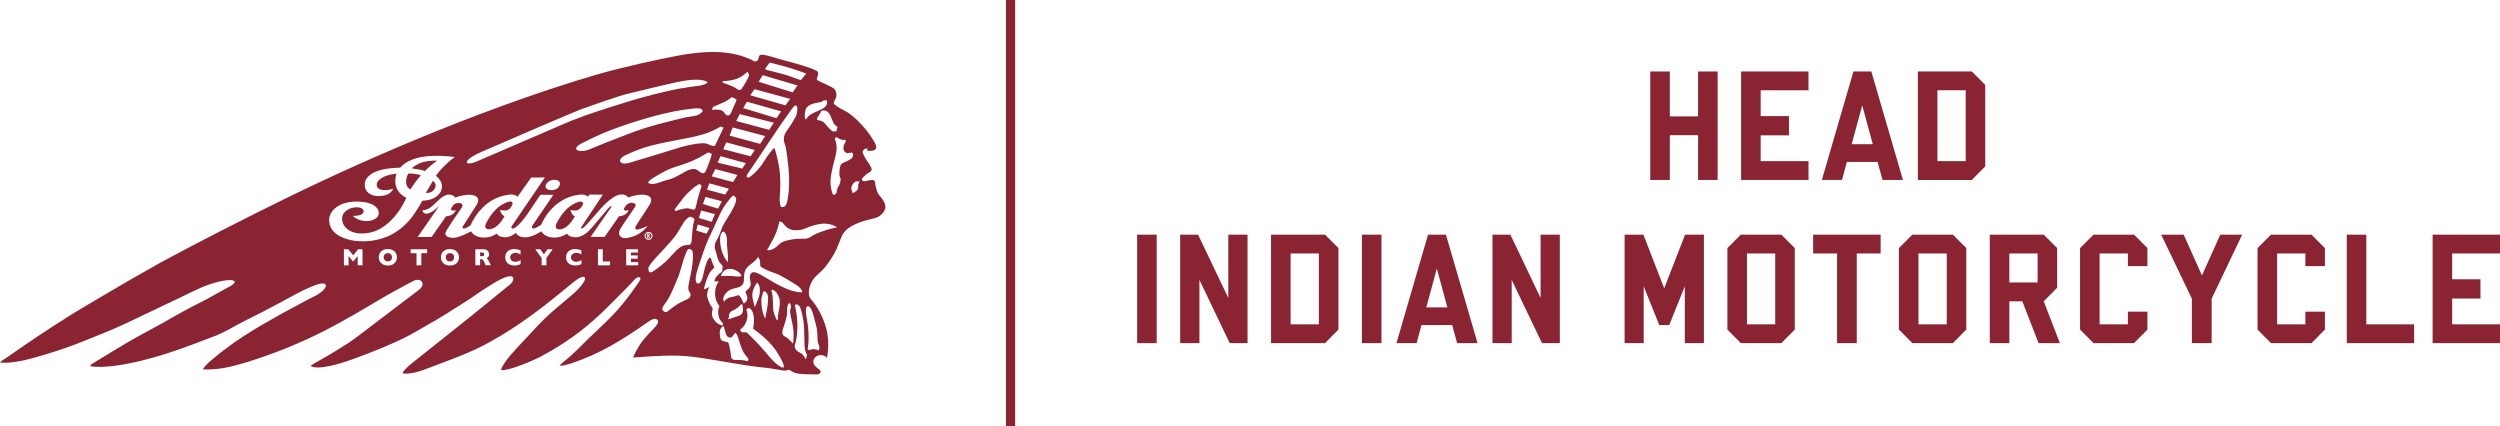 <svg viewBox="0 0 180 30.702" xmlns="http://www.w3.org/2000/svg"><g fill="#8a2433"><path d="m72.762 30.702v-30.702" stroke="#8a2433" stroke-miterlimit="10" stroke-width=".662"/><path d="m118.819 12.957v-7.81h1.407v3.234h2.036v-3.234h1.407v7.81h-1.407v-3.223h-2.036v3.223z"/><path d="m125.361 12.957v-7.81h4.851v1.353h-3.443v1.859h2.036v1.386h-2.036v1.858h3.443v1.354z"/><path d="m131.173 12.957 2.274-7.81h1.288s2.278 7.81 2.278 7.81h-1.473l-.353-1.3h-2.212l-.353 1.3zm2.148-2.573h1.52l-.76-2.798z"/><path d="m138.086 12.957v-7.81h3.884l.967.967v5.866l-.967.978h-3.884zm1.408-1.353h2.036v-5.103h-2.036z"/><path d="m81.874 24.706v-7.81h1.407v7.81z"/><path d="m84.973 24.706v-7.81h1.289l2.176 4.555v-4.555h1.386v7.81h-1.284l-2.181-4.555v4.555z"/><path d="m91.516 24.706v-7.81h3.884l.967.967v5.866l-.967.978h-3.884zm1.407-1.354h2.036v-5.103h-2.036z"/><path d="m98.058 24.706v-7.81h1.407v7.81z"/><path d="m100.545 24.706 2.274-7.81h1.288s2.278 7.81 2.278 7.81h-1.473l-.353-1.3h-2.212l-.353 1.3zm2.148-2.573h1.52l-.76-2.798z"/><path d="m107.458 24.706v-7.81h1.289l2.175 4.555v-4.555h1.386v7.81h-1.284l-2.181-4.555v4.555h-1.386z"/><path d="m116.971 24.706v-7.81h1.354l1.498 3.862 1.504-3.862h1.354v7.81h-1.375v-4.093l-1.123 2.793h-.714l-1.123-2.793v4.093z"/><path d="m124.373 23.728v-5.866l.967-.967h2.917l.967.967v5.866l-.967.978h-2.917zm1.407-.376h2.036v-5.103h-2.036z"/><path d="m130.545 18.249v-1.353h4.861v1.353h-1.719v6.457h-1.418v-6.457z"/><path d="m136.722 23.728v-5.866l.967-.967h2.917l.967.967v5.866l-.967.978h-2.917zm1.407-.376h2.036v-5.103h-2.036z"/><path d="m143.264 24.706v-7.81h3.884l.967.967v2.853l-.967.978 1.166 3.013h-1.536l-1.171-3.013h-.935v3.013h-1.407zm1.408-4.368h2.036v-2.09h-2.036z"/><path d="m149.764 23.728v-5.866l.967-.967h2.917l.967.967v1.3h-1.407v-.913h-2.036v5.103h2.036v-.913h1.407v1.289l-.967.978h-2.917z"/><path d="m155.608 16.895h1.617l1.316 2.938 1.321-2.938h1.574l-2.197 4.609v3.201h-1.424v-3.201l-2.208-4.609z"/><path d="m162.543 23.728v-5.866l.967-.967h2.917l.967.967v1.3h-1.407v-.913h-2.036v5.103h2.036v-.913h1.407v1.289l-.967.978h-2.917z"/><path d="m168.967 24.706v-7.81h1.407v6.457h3.443v1.354h-4.851z"/><path d="m175.149 24.706v-7.81h4.851v1.353h-3.443v1.859h2.036v1.386h-2.036v1.858h3.443v1.354z"/><path d="m31.172 13.019c-.188.306-.377.633-.513.87.186.016.492-.012.658-.334.119-.234.006-.412-.146-.536z"/><path d="m32.621 18.312c-.027-.027-.059-.046-.096-.061-.036-.014-.079-.022-.13-.022-.093 0-.164.026-.218.082-.053.054-.079.124-.079.212 0 .089.027.16.079.216.054.053.125.082.218.082.064 0 .12-.013.164-.038.045-.025.078-.061.103-.104.023-.045.034-.096.034-.155 0-.042-.004-.082-.017-.119-.013-.035-.032-.067-.057-.093z"/><path d="m34.642 18.171h-.073v.277h.074c.085 0 .144-.01.175-.029.031-.018.045-.053.045-.106s-.016-.09-.05-.11c-.037-.021-.092-.031-.171-.031z"/><path d="m28.148 18.312c-.026-.027-.058-.046-.095-.061-.036-.014-.081-.022-.128-.022-.094 0-.167.026-.22.082-.054.054-.08.124-.08.212 0 .089.028.16.08.216.054.053.127.082.22.082.064 0 .118-.013.163-.038s.079-.061.102-.104c.023-.045.035-.096.035-.155 0-.042-.006-.082-.02-.119-.012-.035-.032-.067-.058-.093z"/><path d="m63.715 14.691c-.137-.39-.421-.587-.524-.819-.103-.231-.188-.62-.188-.739s-.086-.205-.339-.166c-.25.036-.543.177-.611-.026-.034-.093.18-.259.317-.384.14-.122.373-.177.386-.354.011-.178-.221-.444-.374-.692-.152-.245-.292-.508-.269-.602.023-.093.127-.175.204-.204.076-.026.158 0 .158 0l-.054.136s.211.03.335.016c.121-.012.319-.06.331-.238.01-.175-.131-.425-.433-.875-.297-.451-.872-1.08-1.341-1.447-.469-.366-.815-.466-1.018-.617-.202-.153-.294-.203-.264-.301.027-.098.151-.261.183-.433.034-.175-.019-.359-.112-.507-.072-.112-.469-.292-.758-.424-.291-.131-.386-.182-.465-.227-.081-.046-.091-.075-.04-.202.05-.124.092-.313.033-.419-.061-.108-.525-.272-1.108-.457-.588-.184-1.59-.432-2.065-.58-.478-.148-.886-.246-.994-.155-.103.091-.077.318-.158.383-.086.062-.209.107-.326.01-.078-.064-.868-.435-1.827-.561-.955-.123-2.065-.074-3.463.177-1.4.252-4.29.893-6.07 1.417-7.03 2.071-15.233 5.424-22.252 8.866-3.044 1.49-6.066 3.03-9.048 4.636-1.497.837-2.981 1.692-4.451 2.567-.871.521-1.754 1.02-2.597 1.58-.431.253-.837.544-1.253.809-.649.406-1.263.86-1.901 1.275-.329.222-.637.468-.98.676-.133.087-.282.171-.379.302 1.15.067 2.257-.3 3.346-.615.889-.277 1.766-.561 2.619-.914.951-.385 1.912-.753 2.848-1.181 1.779-.835 3.542-1.69 5.318-2.535 1.975-.943 3.446-.833 2.443-.261-.738.391-1.448.827-2.202 1.198-.882.445-1.754.92-2.607 1.423-.815.455-1.649.885-2.46 1.352-.894.525-1.779 1.068-2.662 1.61-.074.038-.122.102-.155.173.566.097 1.142.044 1.711-.016 2.597-.347 4.966-1.266 7.387-2.197.507-.208.98-.475 1.456-.74.788-.436 1.608-.798 2.397-1.235 1.068-.535 2.082-1.186 3.201-1.623 1.132-.437 1.046.217.09.734-.574.279-1.124.593-1.685.888-.491.254-.972.521-1.443.799-.937.515-1.849 1.081-2.733 1.68-.379.298-.779.559-1.151.867-.39.342-.839.632-1.116 1.072 1.085.071 2.156-.207 3.185-.52 1.943-.603 3.838-1.363 5.646-2.293 1.277-.657 2.522-1.384 3.753-2.124.834-.492 1.685-.956 2.534-1.408.599-.321.993.202.445.621-1.222.937-2.459 1.856-3.675 2.791-.474.361-.939.728-1.429 1.05-.654.412-1.3.826-1.978 1.196-.235.157-.518.257-.729.456.307.132.657.108.983.06.779-.109 1.527-.363 2.261-.631 1.335-.493 2.664-1.017 3.926-1.674.443-.257.897-.503 1.336-.769.744-.405 1.451-.869 2.168-1.316 1.542-.959.941-.674 2.485-1.622 1.726-1.061 1.6-.218 1.184.093-2.368 1.94-4.245 3.44-6.646 5.338-.372.305-.784.579-1.053.98.003.016.018.055.027.073.718.067 1.403-.241 2.061-.482 1.394-.528 2.812-1.025 4.122-1.753 2.248-1.226 4.16-2.749 6.093-4.35.93-.77 1.274-.298-.065.884-.816.712-1.438 1.162-2.198 1.929-.532.534-1.033 1.111-1.558 1.652-.322.363-.674.708-.969 1.1-.169.242-.357.484-.447.779.317.017.62-.093.918-.173.647-.225 1.284-.468 1.894-.775 1.752-.93 3.106-1.902 4.494-3.226.856-.817 2.206-2.206 2.351-2.386.149-.178.585-.241.291.195-.077.107-.914 1.379-1.842 2.349-.793.831-1.618 1.532-2.356 2.297-.43.443-.897.848-1.374 1.236-.059.047-.104.102-.15.16.276.028.545-.094.812-.156 2.161-.72 3.751-1.728 5.625-3.039.226-.16.448-.237.582-.126.136.11.094.267-.126.52-.216.252-.801.786-1.166 1.373-.365.585-.431.844-.431.844s2.008-.172 3.208-.138c1.203.035 2.703.337 3.592.475.892.139 1.655.288 2.337.353.68.064 1.333.184 1.59.228.406.064.412-.057.482-.047.066.009.268.214.629.276.361.061.755.056 1.063.062.311.004.401.027.505-.046.104-.068.132-.133.037-.257-.1-.128-.335-.194-.441-.465-.11-.274.109-.493.263-.567.153-.079.29-.054.426-.027.136.026.26.164.26.164s.127-.455.084-1.259c-.039-.803-.327-1.568-.731-2.26-.403-.689-.624-.679-.653-1.086-.03-.409.167-.91.485-1.241.32-.33.551-.426 1.033-1.152.489-.726.581-1.095.791-1.612.206-.515.491-.77 1.19-1.067.701-.3 1.178-.3 1.491-.468.312-.168.627-.532.488-.921zm-3.716-5.859c.096.204.289.27.297.309.006.041-.086.331-.086.331s-.021-.007-.065-.021c-.043-.009-.078.021-.135.021-.059 0-.198-.114-.278-.199-.081-.086-.231-.242-.332-.377-.102-.134-.292-.225-.478-.236-.182-.007-.062-.203-.008-.285.056-.086.248-.415.248-.415s.112-.013.193-.005c.081.006.222.063.315.169.121.139.236.503.329.707zm-1.235-1.424c.18-.042.31-.037.397-.081.091-.044.122-.096.122-.096l.254-.007s.084.292-.143.482c-.233.191-.629.327-.844.435-.216.113-.3.175-.382.27-.086.095-.189.304-.213.088-.028-.217-.02-.617.168-.802.189-.189.466-.248.641-.289zm-3.521-2.67c.073-.098.171-.234.171-.234s.351.079 1.038.267c.689.186 1.595.522 1.595.522s-.078.098-.186.233c-.07.079-.207.249-.207.249s-.615-.229-.949-.342c-.34-.113-1.38-.365-1.535-.408-.155-.042.002-.189.074-.286zm-.332.671 2.508.744-.346.499c-.814-.265-1.634-.499-2.449-.764zm1.586 4.936c.057.117.14.458.271 1.723.132 1.263-.024 2.297-.142 2.599-.118.3-.294.243-.357.237-.096-.012-.09-.159-.128-.415-.028-.251.047-.796.043-1.266-.008-.472-.024-.852-.106-1.298-.058-.352-.241-1.047-.286-1.199-.038-.117-.119-.025-.226.117-.05.064-.19.218-.324.415-.145.213-.304.489-.49.73-.32.411-.704.77-.874.79-.171.019-.123-.147-.069-.233.053-.087.26-.39.755-1.116.278-.409.998-1.509 1.63-2.429.488-.706.921-1.307.975-1.353.138-.104.224-.036.235.121.015.163-.018.459-.121.648-.102.189-.364.635-.654 1.032-.287.402-.187.78-.132.895zm-1.723 9.438c-.337-.185-.611-.269-.728-.06-.131.236-.004.445.006.709.01.318-.296.431-.357.549-.066.119.103.2.113.464.009.266-.253.416-.253.416s-.142-.326-.256-.499c-.114-.172-.218-.082-.392-.027-.176.051-.326.054-.473.12-.143.066-.304.269-.304.269s-.189-.241.133-.618c.321-.376.743-.325 1.021-.469.368-.19.249-.521.303-.909.056-.383.246-.539.563-.775.32-.235.441-.462.441-.462s.061.107.108.209c.05.103.018.379.051.466.027.087.595.363 1.011.491.417.128 1.183.612 1.599.878.414.269.404.509.404.509s-.142.02-.436-.035c-.295-.053-.626-.17-1.14-.421-.512-.254-1.031-.593-1.416-.806zm1.285 2.646c-.037.158-.045.368-.049.457-.007.087-.007.189-.043.182-.039-.008-.137-.225-.197-.388-.056-.165-.112-.334-.103-.5.002-.165-.025-.623-.036-.81-.014-.191-.058-.345-.078-.397-.027-.1.043-.114.043-.114s.269.015.472.494c.168.389.026.921-.008 1.078zm-.836-.182c-.052.262-.128.691-.128.691s-.15-.283-.211-.609c-.061-.331-.097-.711-.036-.965.068-.252.136-.406.136-.406s.196 0 .282.277c.082.276.005.75-.044 1.012zm-.63-.731c-.1.236-.246.599-.246.599s-.047-.155-.07-.268c-.02-.116-.176-.502-.078-.861.112-.421.316-.639.316-.639s.155.115.189.398c.027.284-.012.531-.111.771zm-1.124.956c-.05.118-.032.176-.338.287s-.697.234-.697.234.046-.171.05-.241c.003-.075.006-.263.255-.38.247-.119.357-.203.468-.308s.196-.209.233-.142c.037.065.076.432.027.55zm-.748-3.096c.18.033.383.147.483.226.096.078.194.268.194.268s-.068.025-.173.037c-.103.009-.3-.004-.518-.033-.226-.027-.798.004-.798.004s-.001-.164.197-.35c.205-.19.432-.187.614-.152zm-.823-1.597c-.149-.756.039-1.092.165-1.098.124-.003.163.117.231.283.061.167.04.365.054.721.02.356.059.612.071.757.007.143-.011.436-.011.436s-.366-.344-.509-1.099zm-1.577-2.082.16-.54.998.26-.24.553-.919-.274zm.758.713-.202.418-.752-.228.114-.437zm-.467-1.721.181-.512 1.18.314-.268.529zm-.009-2.215c-.189.005-.375-.326-.675-.307-.296.021-.471.116-.837.331-.37.212-.728.384-.93.429-.204.045-.343.091-.577.174-.233.086-.532.173-.702.144-.165-.034-.281-.063-.147-.206.134-.14.174-.164.701-.471.53-.307.808-.436 1.328-.597.514-.161.967-.318 1.387-.531.42-.207.653-.358.71-.397.053-.044.163-.077.236-.044.076.028.155.107.155.107s-.09.363-.255.759c-.162.397-.202.606-.393.61zm.299 1.181.17-.456 1.408.386-.263.424zm.34-.955.26-.529 1.595.427-.317.511-1.539-.409zm4.474-3.868-.336.516-2.37-.633.247-.499zm-2.207-1.052.269-.457 2.463.694-.334.495-2.399-.731zm1.588 2.015-.366.565-2.204-.595.229-.588zm-.754 1.006-.301.45-1.973-.507.216-.494 2.059.551zm-.64.946-.261.388-1.774-.424.205-.467zm.621-5.327 2.565.699-.335.466-2.532-.723.301-.442zm-2.249-.585s.485.014.987-.169c.315-.113.552-.317.617-.382.07-.066.136-.11.136-.11s.151.155.098.314c-.055.166-.282.546-.387.719-.11.174-.177.248-.236.267-.054.024-.167-.006-.295-.113-.127-.102-.363-.184-.524-.248-.162-.064-.476-.187-.476-.187l.08-.09zm-.749 1.867s.404-.163.852-.369c.23-.105.504-.338.504-.338s.147.05.199.078c.052.03.169.101.141.169-.034.067-.383.883-.414.933-.031.048-.109.18-.262.13-.156-.05-.183-.27-.386-.353-.247-.105-.694-.04-.694-.04l.061-.211zm.558 1.41.218.066-.629 1.323s-.134.026-.298-.031c-.164-.055-.215-.167-.645-.156-.428.012-1.176.158-2.085.456-.912.296-2.401.72-3.105.944-.709.224-.987-.213-.314-.536.675-.323 1.296-.555 1.903-.706.604-.152 1.477-.327 2.062-.435.58-.103 1.476-.276 2.035-.503.56-.226.857-.423.857-.423zm-9.439 1.64c-.726.303-1.449.006-.525-.452.921-.459 1.917-.965 4.194-1.661 2.199-.668 3.388-.776 3.786-.82.407-.048.576.013.576.013l.13.146s-.11.212-.397.316c-.293.105-.532.057-1.33.271-.794.211-2.062.473-3.549 1.044-1.495.571-2.154.84-2.884 1.142zm-7.825.203c.59-.265 6.912-2.987 7.229-3.094.829-.28 2.586-.936 3.553-1.161 1.236-.285 3.202-.803 4.094-.92 1.162-.153 1.459.144 1.459.144s-.091.158-.551.235c-.465.077-1.223.151-2.052.334-.826.181-1.643.388-2.443.616-.804.23-2.854.878-3.755 1.198-.257.092-.648.24-1.105.419-.317.121-6.245 2.703-6.605 2.848-1.001.462-1.288.038.174-.619zm5.685 2.341c-.095.404-.574.395-.574.395-.474 0-.454-.272-.454-.272.056-.441.592-.471.592-.471.547-.016.436.348.436.348zm-14.207 5.806h-.345v-.669l-.314.388h-.027l-.315-.388v.669h-.337v-1.155h.315l.356.436.356-.436h.312v1.155zm2.406-.281c-.049.091-.122.163-.221.215-.098.054-.216.081-.358.081-.143 0-.265-.029-.363-.084-.098-.058-.173-.129-.22-.219-.046-.09-.073-.188-.073-.291s.024-.2.072-.29c.048-.089.122-.162.22-.219.099-.055.22-.081.364-.081.107 0 .2.016.284.047s.152.076.206.131c.053.053.095.116.121.187.028.073.043.148.043.226 0 .109-.025.207-.075.298zm-.621-1.787c-.471.194-.94.277-1.244.314-.281.028-.535.033-.761.017-.31-.011-.573-.057-.795-.12-.502-.135-.836-.34-1.008-.515-.47-.463-.367-1.02-.367-1.02.052-.506.663-1.208 1.987-1.197 1.618.014 1.769.855 1.423 1.162-.266.236-.634.266-.929.232-.261-.024-.591-.159-.786-.361.223.001.394-.025.494-.055.145-.036.256-.129.279-.241 0-.004 0-.006 0-.006v-.007c.001-.014.001-.022.001-.034-.006-.114-.103-.207-.241-.248-.003 0-.004-.002-.009-.003-.261-.063-.522-.003-.637.033-.275.096-.651.306-.661.756 0 .024.001.048.003.072.011.169.097.591.646.848.131.059.27.099.41.125.192.03.686.073 1.26-.125.528-.191 1.012-.553 1.422-1.028.311-.339.611-.781.871-1.366l.01-.025c-1.053-.539-.775-1.519-.714-1.703.005-.01.008-.021.013-.031-.375.026-.657.114-.835.187-.324.131-.477.3-.527.389-.063.105-.141.364.095.51.349.217 1.015.007 1.031.002-.027.055-.057.108-.094.156-.036.045-.076.086-.12.122-.043.036-.089.065-.137.092-.048.026-.098.047-.149.065-.05.019-.101.033-.153.046-.049.01-.099.019-.148.026-.046.005-.092.009-.139.012-.04.003-.08.003-.121.003-.03 0-.064-.003-.094-.005-.021 0-.041-.003-.065-.005-.006 0-.015-.002-.023-.004-.44-.046-.716-.3-.786-.585-.081-.335.026-.639.284-.863.412-.386 1.184-.555 2.249-.587.139-.163.33-.319.591-.458.164-.083.413-.188.739-.268.595-.127 1.431-.183 2.59-.038l-.003.003c-.111.089-.229.181-.346.273-.362.324-.632.568-.927.972l-.013.016c-.005.008-.012.016-.018.025l-.045.071c.036.026.071.055.107.087.146.133.466.501.263 1-.028.058-.08.145-.163.242-.017.017-.033.036-.045.047-.079.078-.157.131-.196.156-.401.266-.94.25-.94.25-.022.056-.376.666-.747 1.181-.585.758-1.254 1.177-1.779 1.406zm2.873 1.195h-.421v.873h-.347v-.873h-.423v-.282h1.191zm2.221.592c-.05.091-.124.163-.221.215-.099.054-.219.081-.361.081s-.261-.029-.36-.084c-.099-.058-.171-.129-.22-.219-.048-.09-.071-.188-.071-.291s.023-.2.071-.29c.048-.089.121-.162.22-.219.099-.055.218-.081.36-.081.107 0 .202.016.286.047.083.031.153.076.205.131.054.053.093.116.122.187.027.073.041.148.041.226 0 .109-.024.207-.074.298zm1.986.281-.089-.205c-.034-.075-.063-.13-.09-.164-.027-.035-.052-.058-.078-.067-.025-.009-.058-.014-.099-.014h-.038v.449h-.345v-1.155h.589c.094 0 .174.02.235.06.06.038.105.085.13.141.028.055.041.108.041.157 0 .059-.01.108-.034.149-.022.039-.044.068-.071.086-.024.021-.053.037-.083.054.037.022.067.047.09.075.025.032.056.09.098.182l.118.25h-.373zm2.518-.086c-.047.024-.094.043-.145.058-.05.015-.1.026-.15.032-.052.007-.105.011-.16.011-.1 0-.189-.015-.269-.043-.079-.027-.147-.068-.206-.122-.059-.053-.103-.12-.132-.189-.029-.073-.043-.152-.043-.24 0-.098.016-.185.051-.26.033-.074.083-.138.145-.186.061-.049.132-.087.211-.109.078-.023.161-.036.25-.036.131 0 .279.03.443.088v.305c-.056-.035-.112-.064-.167-.088-.057-.023-.123-.035-.198-.035-.066 0-.129.014-.186.041-.059.026-.106.063-.141.111-.036.05-.054.109-.054.175 0 .057.016.111.046.16.032.049.074.088.131.117.054.027.116.042.186.042.054 0 .108-.007.158-.022.048-.012.092-.028.127-.045.034-.018.069-.036.103-.06v.294zm1.862-.442v.529h-.346v-.523l-.461-.633h.361l.264.364.265-.364h.368zm2.52.442c-.048.024-.098.043-.147.058s-.101.026-.151.032c-.05.007-.103.011-.157.011-.102 0-.19-.015-.27-.043-.079-.027-.149-.068-.207-.122-.058-.053-.103-.12-.132-.189-.026-.073-.043-.152-.043-.24 0-.098.016-.185.051-.26.034-.074.083-.138.143-.186.063-.049.133-.087.213-.109.08-.023.162-.036.251-.036.131 0 .279.03.443.088v.305c-.056-.035-.112-.064-.169-.088-.055-.023-.12-.035-.196-.035-.068 0-.13.014-.187.041-.06.026-.106.063-.142.111-.035.05-.052.109-.052.175 0 .057.015.111.047.16.03.049.073.088.13.117.054.027.116.042.186.042.055 0 .109-.007.157-.022.05-.012.092-.028.128-.045.034-.018.068-.036.105-.06v.294zm2.063.086h-.875v-1.155h.348v.878h.527v.278zm2.025 0h-.867v-1.155h.852v.233h-.507v.21h.485v.234h-.485v.246h.521v.232zm-.2-2.141c-.24.097-.715.261-.962.145-.212-.101-.229-.28-.213-.4.011-.064.034-.12.053-.159.129-.231.414-.675 1.038-1.565h.005s.002-.006.003-.007c.056-.076.154-.246.01-.323-.136-.077-.276-.06-.387-.022-.003.002-.008.004-.015.006-.133.053-.22.166-.22.166s-.001 0-.001 0c-.034.042-.06.081-.081.112-.004.007-.008.015-.013.024-.103.183.009.215.058.222.099.004.208-.016.244-.027-.137.338-.496.424-.711.444l-.07.109-.956 1.366-1.007.002 1.432-2.067s.156-.223-.006-.134c-.081.046-.17.15-.293.3l-1.04 1.229c-.092.105-.169.182-.206.217l-.167.159c-.06.044-.135.097-.23.155 0 0-.266.168-.573.168 0 0-.473.018-.618-.269 0 0-.367.288-.863.289 0 0-.697.062-.985-.449 0 0-.067.043-.173.102-.284.174-.658.324-.929.325 0 0-.509.08-.735-.312 0 0-.103.073-.169.117-.065.046-.285.197-.593.197 0 0-.473.018-.618-.269 0 0-.368.288-.861.289 0 0-.697.062-.987-.449 0 0-.89.499-1.302.47 0 0-.34.002-.477-.152-.002-.002-.002-.005-.005-.005-.001 0-.001-.003-.003-.006-.042-.047-.057-.093-.058-.133s.011-.08.021-.109c.066-.146.301-.548 1.127-1.726.056-.079.153-.248.009-.326-.188-.104-.387-.034-.501.029-.078.045-.122.106-.178.2l-.023.033s-.003.005-.003.01c-.105.183.007.215.058.222.1.004.208-.016.245-.027-.138.338-.498.424-.713.444l-1.035 1.483-1.005.003 1.435-2.067c.013-.018.025-.035.037-.055.009-.016.019-.028.027-.046.003-.007.01-.017.013-.027.002-.006 0-.01 0-.013-.447.446-1.038.77-1.171.291 0-.004.002-.005-.002-.005.431-.005.69-.29.83-.417l.122-.114.26-.242s.008-.006.01-.008c.015-.013.029-.026.043-.038.123-.106.369-.291.589-.311.008 0 .019-.003.025-.003.087-.005.335.003.483.218 0 0 .463-.196.996-.205 0 0 1.044-.031.515.784l-.969 1.508c-.008.013-.024.046-.016.068v.004c.014.069.102.169.582-.163 0 0 .759-1.976 2.769-2.207 0 0 .42-.069.616.149l.98-1.384.987-.002-2.399 3.52s-.059.121.056.155c.102.039.32-.111.686-.519 0 0 .192-.233.36-.465l.162-.24s.001-.003.003-.005l.806-1.2h.938l-1.52 2.229s-.1.157.056.191c.089.017.197-.019.431-.169 0 0 .098-.058.158-.101 0 0 .737-1.928 2.746-2.159 0 0 .423-.069.618.149l.095-.153h.979l-1.541 2.319s-.051.092-.014.116c.016.014.103-.006.164-.063 0 0 .094-.079.142-.13l.078-.079s.639-.71.821-.929c0 0 .99-1.237 1.659-1.244 0 0 .333-.048.512.215 0 0 .463-.193.997-.204 0 0 1.042-.033.512.786l-.906 1.388s-.003.009-.01.021c-.06.103-.199.382.124.31.262-.061.53-.178.678-.251-.026.037-.054.073-.085.114-.295.348-.673.53-.785.58zm.658.021c0-.159.129-.286.286-.286.158 0 .286.128.286.286 0 .157-.127.287-.286.287-.157 0-.286-.129-.286-.287zm3.468 1.855c-.048.491-.207 1.208-.289 1.618-.081.41.018.503.063.577.05.076.112.189.041.331-.072.14-.264.211-.595.361-.332.148-.748.465-.96.643-.213.179-.287.092-.372.022-.09-.066-.104-.154-.074-.218.028-.059.111-.222.343-.532.226-.313.494-.994.74-1.561.242-.57.386-1.316.545-1.673.154-.36.057-.151.103-.262.046-.11.112-.222.196-.222.087-.003.152.05.213.115.056.065.085.362.044.803zm-.018-2.264c-.053.509-.052.822-.087.908-.054.129-.091.156-.306.161-.216.008-.435.057-.793.414-.375.373-.538.636-1.061 1.054-.574.451-.716.509-.798.505-.087-.005-.146-.168-.135-.276.012-.103.043-.239.543-.785.501-.541.927-.991 1.184-1.306.194-.235.241-.273.44-.599.195-.314.386-.684.514-.807.16-.162.271-.271.408-.224.112.043.238.135.233.186 0 .051-.09.263-.142.769zm.082-1.479c-.093-.005-.357-.132-.623-.085-.267.046-.438.091-.529.135-.111.057-.172.069-.202.002-.034-.068.06-.187.304-.493.248-.303.404-.568.763-.88.139-.118.271-.248.379-.332.185-.133.332-.199.332-.199s.058.048.091.073c.029.026.065.079.065.079s-.152.419-.262.841c-.111.421-.171.678-.18.725-.012.045-.043.144-.139.133zm1.452 7.911c-.178-.279-.147-.484-.112-.611.032-.125.059-.186-.026-.282-.085-.102-.259-.41-.33-.733-.072-.327.156-.744.156-.744s-.125.095-.228.139c-.102.045-.183.045-.183.045s.112-.443.193-.652c.081-.21.167-.468.318-.644.147-.178.258-.225.234-.31-.021-.085-.151-.326-.173-.43-.023-.107-.066-.249-.119-.235-.055.013-.175.083-.317.544-.136.458-.192.857-.273 1.039-.087.182-.14.33-.329.265-.199-.067-.121-.612.084-1.21.206-.596.51-1.554.708-1.955.197-.403.398-.848.601-1.296.2-.446.406-.916.715-1.314.302-.4.439-.542.477-.539.037-.002.167.068.204.188.039.125-.003.331-.223.756-.213.424-.591.945-.717 1.224-.129.276-.238.64-.364.877-.127.241-.272.415-.213.767.026.148.07.239.102.344.039.143.062.276.085.335.043.099.084.238.156.339.07.095.209.207.213.278.003.07-.021.158-.028.209 0 .052.031.156-.101.226s-.28.237-.355.335c-.07.1-.121.303-.121.303l.333-.004s-.301.33-.274.937c.029.56.303.786.308.843.005.054-.129.203-.07.634.041.351.286.56.286.56s.053.062.045.116c-.013.054-.074.092-.074.092s-.373-.1-.585-.435zm2.456 3.005s-.372-.099-.622-.092c-.247 0-.365.016-.434-.025-.067-.038-.145-.09-.149-.188-.005-.097-.082-.61-.128-.777-.048-.172-.085-.279-.085-.279s-.178-.027-.336-.079c-.081-.028-.162-.074-.199-.142-.054-.102-.051-.242-.066-.327-.019-.11-.017-.309.054-.429.075-.117.14-.206.188-.184.054.026.078.118.118.289.04.17.104.386.202.464s.22.085.31.021c.091-.058.187-.316.253-.285.07.034.14.159.241.499.114.383.246.751.375.948.126.198.319.407.319.407zm2.57.433c-.083.088-.349-.107-.591-.305-.241-.204-.606-.667-.963-1.073-.306-.345-1.073-1.126-1.136-1.141-.06-.013-.275.037-.341-.025-.067-.063-.145-.134-.048-.207.102-.071.341-.281.439-.694.099-.418-.05-.707-.05-.707s.049-.047.092-.078c.048-.03.151-.053.228.04.076.093.209.22.234.717.019.457-.075.673-.075.673s.694.528.961.79c.271.26.582.591.851 1.039.272.444.484.885.399.971zm.686-1.707s-.131-.117-.217-.215c-.084-.098-.223-.211-.317-.255-.094-.046-.185-.099-.227-.218-.045-.121.014-.356.049-.426.03-.069.124-.382.194-.626.07-.24.09-.42.082-.617-.006-.198.023-.34.058-.439.022-.054.114-.137.114-.137s.056.065.078.123c.018.055.055.13.025.212-.028.08-.07.168-.052.393.025.219.193.818.234 1.251.042.438-.022.956-.022.956zm.916 1.134s-.163-.317-.33-.422c-.164-.106-.281-.143-.344-.22-.065-.077-.19-.267-.105-.45.084-.181.206-.884.162-1.633-.047-.753-.202-1.183-.16-1.207.129-.072.293.024.363.184.071.162.262.788.288 1.588.03.799.011 1.259.072 1.501.07.24.137.345.137.345l-.083.313zm.564-3.114c.124.486.216.754.252 1.13.032.373.014.616.052.767.043.152.125.38.125.38l-.076.197s-.241-.105-.392-.092c-.15.014-.26.064-.317.064s-.094-.065-.066-.167c.023-.102.08-.468.047-1.117-.03-.648-.173-1.155-.187-1.437-.008-.282.042-.466.176-.427.131.034.262.216.386.702zm1.517-6.353c-.124.022-.363.069-.991.291-.631.221-.715.379-.903.448-.187.07-.341.04-.607.046-.268.003-.779.053-1.151.187-.369.136-.447.372-.761.538-.31.162-.464.09-.464.09s.135-.206.467-.845c.333-.637.399-1.148.413-1.192.013-.041.081-.014.171.013.094.02.28.441.695.552.355.099.753.016.874-.029.129-.046.553-.28 1.234-.383.676-.108 1.183.24 1.183.24s-.031.017-.158.044zm.664-4.709c-.238.091-.273.222-.314.522-.039.302-.021.468.055.619.073.152-.02.193-.02.193s.006.048.014.11c.006.06-.06.15-.15.299-.09.148-.106.384-.141.48-.037.1-.218.114-.218.114s-.121-.168-.186-.648c-.06-.478.07-1.111.315-2.02.207-.773.078-.957.065-1.113-.015-.161-.096-.187-.083-.238.012-.045.11-.16.11-.16s.11.111.348.194c.194.072.21-.018.299.028.087.048-.007.196-.053.276-.042.082-.122.274-.061.432.057.161.129.218.257.237.127.016.267-.069.355-.016.091.055.067.163.035.269-.035.105-.083.139-.129.169-.054.033-.169.124-.499.253zm1.048 1.547c-.043.079-.012.154-.028.283-.019.127-.087.202-.163.245-.075.043-.221.153-.221.153s-.078-.195-.107-.327c-.034-.131.11-.385.237-.481.131-.1.357-.046.357-.046s-.035.093-.075.173z"/><path d="m41.9 14.856s.248-.343-.12-.342c0 0-.984.083-1.737 1.625 0 0-.16.364.219.378.005 0 .01 0 .015.002.014 0 .025 0 .037-.002.019-.001.039-.004.056-.007.026-.004.049-.01.074-.015.03-.008.059-.018.089-.03.034-.013.067-.029.101-.047.039-.019.076-.042.112-.067.041-.03.083-.06.12-.095.045-.037.087-.08.128-.122.048-.049.091-.101.132-.155.048-.061.092-.127.134-.192.012-.02.021-.035.032-.049l.084-.129c.005-.006.012-.016.016-.026 0 0-.002-.002-.005-.002-.23-.125-.298-.38-.301-.448v-.023c.117.044.385.098.575-.016 0 0 .006-.004.015-.009.009-.007.019-.015.03-.021 0-.002.001-.002.003-.003.007-.005.014-.011.023-.017.032-.029.077-.074.123-.132.017-.018.032-.036.043-.054z"/><path d="m46.908 16.982c0-.116-.096-.212-.213-.212-.116 0-.211.096-.211.212s.095.21.211.21c.117 0 .213-.094.213-.21zm-.24.009v.156h-.065v-.338h.065c.043 0 .119.005.119.097 0 .037-.016.069-.048.088l.058.153h-.069l-.058-.156h-.001z"/><path d="m36.722 14.508s-.997.081-1.748 1.624c0 0-.163.363.217.377h.044c.017 0 .036-.002.054-.005.024-.003.047-.008.07-.014.028-.007.058-.015.085-.025.036-.012.068-.027.1-.042.038-.019.074-.04.112-.063.039-.026.081-.056.118-.085.045-.036.086-.073.127-.116.045-.043.089-.094.131-.143.035-.042.067-.087.101-.132.003-.005.115-.186.189-.308-.17-.094-.269-.262-.291-.368-.002-.015-.005-.027-.007-.039-.004-.023-.006-.046-.007-.068.123.045.44.122.647-.051.025-.017.067-.056.112-.119.005-.007.012-.013.015-.019 0 0 .299-.409-.069-.405z"/><path d="m46.677 16.864h-.009v.093h.011c.032 0 .043-.022.043-.05 0-.025-.011-.043-.045-.042z"/><path d="m30.601 12.308c.265-.263.514-.493.873-.741-.449-.013-1.267.014-1.83.556.031.004.064.008.097.014.206.024.529.073.86.171z"/><path d="m30.303 12.623c-.345-.13-.75-.133-.902-.131-.046.074-.14.25-.154.467-.047.413.14.581.236.637h.003c.004.003.008.005.012.006.002 0 .002.002.005.002.003.001.037.02.05.027.022-.036.061-.098.115-.176.148-.227.36-.52.636-.834z"/></g></svg>